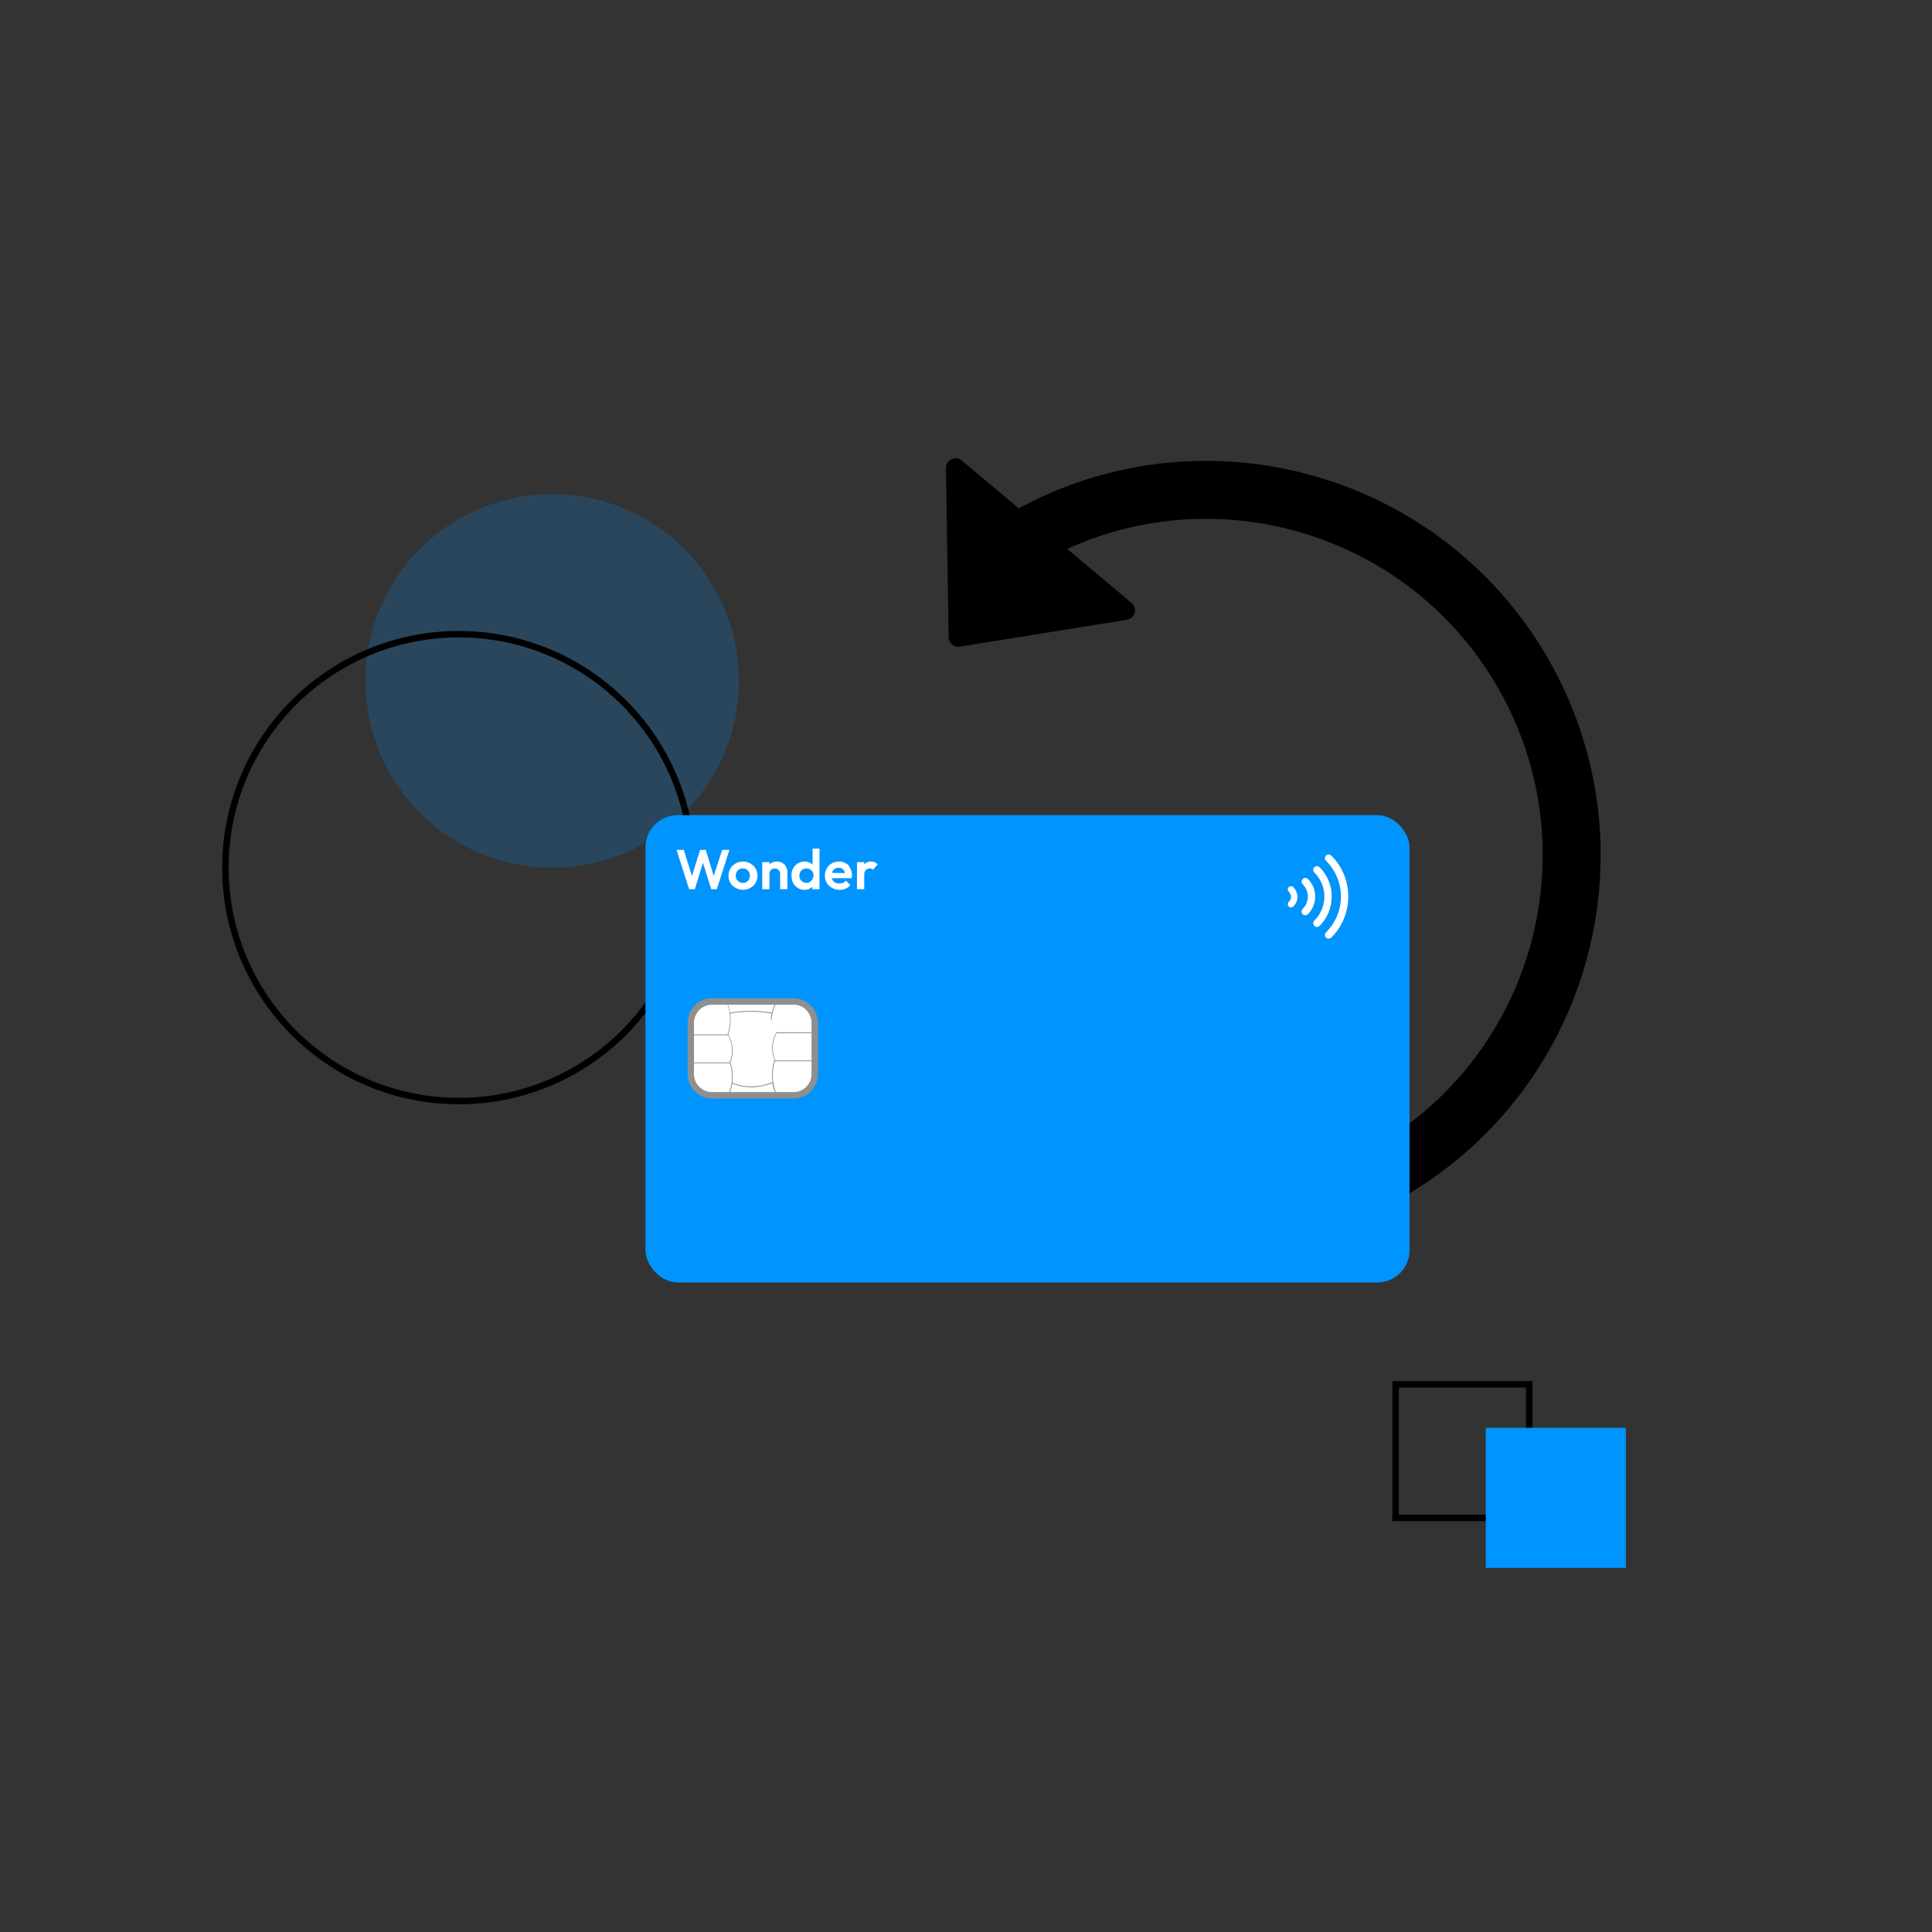 <svg width="60" height="60" viewBox="0 0 60 60" fill="none" xmlns="http://www.w3.org/2000/svg">
<rect x="0" y="0" width="60" height="60" fill="#333333" stroke="none"/>
<ellipse cx="17.148" cy="21.146" rx="5.799" ry="5.799" fill="#0094FF" fill-opacity="0.2"/>
<circle cx="14.249" cy="26.945" r="7.249" stroke="black" stroke-width="0.2"/>
<rect x="43.343" y="42.992" width="4.149" height="4.149" stroke="black" stroke-width="0.2"/>
<rect x="46.143" y="44.342" width="4.349" height="4.349" fill="#0094FF"/>
<path d="M31.748 16.757C37.163 13.602 44.111 15.435 47.266 20.85C50.42 26.265 48.588 33.212 43.173 36.367" stroke="black" stroke-width="1.8" stroke-linecap="round"/>
<path d="M29.809 20.081C29.628 20.11 29.464 19.972 29.461 19.789L29.378 14.538C29.374 14.281 29.674 14.139 29.871 14.304L35.139 18.722C35.336 18.887 35.248 19.208 34.994 19.248L29.809 20.081Z" fill="black"/>
<rect x="20.046" y="25.315" width="23.728" height="14.513" rx="1" fill="#0094FF"/>
<path d="M24.64 34.016H22.115C22.028 34.017 21.942 34 21.861 33.966C21.78 33.933 21.707 33.884 21.646 33.823C21.584 33.761 21.535 33.688 21.502 33.607C21.469 33.527 21.452 33.44 21.452 33.353V31.764C21.453 31.588 21.523 31.419 21.647 31.295C21.771 31.171 21.94 31.101 22.115 31.101H24.64C24.815 31.101 24.984 31.171 25.108 31.295C25.232 31.419 25.302 31.588 25.303 31.764V33.359C25.302 33.446 25.285 33.532 25.251 33.612C25.218 33.692 25.169 33.764 25.107 33.825C25.046 33.886 24.973 33.935 24.892 33.967C24.812 34 24.726 34.017 24.64 34.016V34.016Z" fill="white"/>
<path d="M24.64 34.016H22.115C22.028 34.017 21.942 34 21.861 33.966C21.78 33.933 21.707 33.884 21.646 33.823C21.584 33.761 21.535 33.688 21.502 33.607C21.469 33.527 21.452 33.44 21.452 33.353V31.764C21.453 31.588 21.523 31.419 21.647 31.295C21.771 31.171 21.94 31.101 22.115 31.101H24.64C24.815 31.101 24.984 31.171 25.108 31.295C25.232 31.419 25.302 31.588 25.303 31.764V33.359C25.302 33.446 25.285 33.532 25.251 33.612C25.218 33.692 25.169 33.764 25.107 33.825C25.046 33.886 24.973 33.935 24.892 33.967C24.812 34 24.726 34.017 24.64 34.016V34.016Z" stroke="#8F8F8F" stroke-width="0.2"/>
<path fill-rule="evenodd" clip-rule="evenodd" d="M22.546 31.076C22.549 31.075 22.553 31.075 22.556 31.076C22.559 31.077 22.562 31.08 22.563 31.083C22.615 31.2 22.651 31.323 22.671 31.45C22.895 31.409 23.123 31.39 23.351 31.392V31.392C23.559 31.395 23.766 31.416 23.971 31.452C23.978 31.418 23.989 31.381 24 31.343C24.027 31.261 24.063 31.181 24.107 31.107C24.108 31.106 24.109 31.104 24.11 31.103C24.112 31.102 24.113 31.101 24.115 31.101C24.117 31.1 24.118 31.1 24.12 31.1C24.122 31.101 24.124 31.101 24.125 31.102C24.127 31.103 24.128 31.104 24.129 31.105C24.13 31.107 24.131 31.108 24.131 31.11C24.132 31.112 24.132 31.113 24.132 31.115C24.132 31.117 24.131 31.119 24.13 31.12C24.086 31.193 24.051 31.27 24.025 31.351C23.993 31.452 23.972 31.556 23.963 31.662C23.962 31.665 23.96 31.668 23.958 31.669C23.955 31.671 23.952 31.672 23.949 31.672C23.946 31.672 23.943 31.671 23.941 31.669C23.939 31.668 23.937 31.665 23.936 31.662C23.942 31.601 23.951 31.54 23.964 31.479C23.761 31.443 23.556 31.423 23.35 31.419C23.124 31.417 22.898 31.436 22.676 31.477V31.477C22.689 31.562 22.693 31.648 22.689 31.734C22.683 31.871 22.658 32.006 22.616 32.136V32.136C22.616 32.136 22.623 32.136 22.625 32.136C22.715 32.299 22.76 32.483 22.754 32.669C22.748 32.782 22.724 32.893 22.683 32.998C22.686 32.998 22.688 33 22.69 33.002C22.692 33.005 22.693 33.008 22.693 33.011C22.694 33.013 22.694 33.016 22.693 33.018C22.755 33.211 22.773 33.416 22.744 33.617V33.626C22.95 33.706 23.168 33.745 23.388 33.739C23.592 33.73 23.792 33.687 23.981 33.611H23.99V33.586C23.961 33.37 23.978 33.151 24.041 32.942C24.041 32.94 24.041 32.937 24.041 32.934C24.041 32.931 24.042 32.929 24.044 32.926C24.046 32.924 24.049 32.922 24.052 32.922C24.011 32.816 23.987 32.705 23.981 32.592C23.974 32.406 24.019 32.222 24.11 32.06V32.06H25.291C25.294 32.06 25.297 32.062 25.299 32.064C25.302 32.067 25.303 32.07 25.303 32.073C25.303 32.076 25.302 32.08 25.3 32.082C25.297 32.084 25.294 32.086 25.291 32.086H24.119C24.033 32.244 23.993 32.422 24.001 32.601V32.601C24.008 32.715 24.032 32.826 24.075 32.932H25.291C25.294 32.932 25.297 32.933 25.3 32.936C25.302 32.938 25.303 32.941 25.303 32.945C25.303 32.948 25.302 32.951 25.299 32.954C25.297 32.956 25.294 32.957 25.291 32.958H24.064C24.003 33.161 23.985 33.375 24.013 33.586V33.586C24.03 33.727 24.067 33.864 24.122 33.994C24.123 33.996 24.124 33.998 24.124 33.999C24.124 34.001 24.124 34.003 24.123 34.004C24.123 34.006 24.122 34.007 24.12 34.008C24.119 34.01 24.118 34.011 24.116 34.011C24.113 34.013 24.11 34.013 24.106 34.011C24.103 34.01 24.101 34.008 24.099 34.005C24.045 33.888 24.007 33.765 23.985 33.639V33.639C23.793 33.715 23.59 33.759 23.385 33.768V33.768C23.164 33.772 22.946 33.733 22.741 33.652V33.652C22.722 33.776 22.686 33.896 22.634 34.01C22.632 34.013 22.63 34.015 22.627 34.017C22.624 34.018 22.62 34.018 22.617 34.016C22.614 34.015 22.611 34.012 22.61 34.008C22.609 34.005 22.609 34.002 22.611 33.998C22.667 33.876 22.704 33.746 22.72 33.612C22.748 33.413 22.73 33.211 22.669 33.021H21.443C21.439 33.02 21.436 33.019 21.434 33.017C21.431 33.014 21.43 33.011 21.43 33.008C21.43 33.005 21.431 33.001 21.433 32.999C21.436 32.996 21.439 32.995 21.443 32.995H22.658C22.701 32.89 22.726 32.779 22.732 32.665C22.74 32.486 22.699 32.308 22.614 32.15H21.443C21.439 32.15 21.436 32.149 21.433 32.147C21.431 32.144 21.43 32.141 21.43 32.137C21.43 32.134 21.431 32.131 21.434 32.129C21.436 32.126 21.439 32.125 21.443 32.124H22.595C22.638 31.995 22.663 31.859 22.67 31.723V31.723C22.679 31.505 22.637 31.287 22.549 31.088C22.547 31.086 22.546 31.084 22.546 31.082C22.546 31.08 22.546 31.078 22.546 31.076V31.076Z" fill="#8F8F8F"/>
<path fill-rule="evenodd" clip-rule="evenodd" d="M25.157 26.794C25.187 26.813 25.216 26.833 25.235 26.852V26.354H25.451V27.615H25.226V27.537C25.206 27.556 25.177 27.576 25.148 27.596C25.099 27.625 25.04 27.635 24.981 27.635C24.903 27.635 24.834 27.615 24.776 27.576C24.717 27.537 24.668 27.488 24.629 27.42C24.6 27.351 24.58 27.273 24.58 27.195C24.58 27.107 24.59 27.038 24.629 26.97C24.668 26.901 24.717 26.852 24.776 26.813C24.844 26.774 24.913 26.755 24.991 26.755C25.059 26.755 25.108 26.774 25.157 26.794ZM25.148 27.39C25.187 27.371 25.206 27.341 25.226 27.312C25.243 27.287 25.252 27.247 25.261 27.212C25.262 27.206 25.264 27.2 25.265 27.195C25.265 27.146 25.255 27.107 25.235 27.077C25.216 27.048 25.187 27.019 25.157 26.999C25.128 26.98 25.089 26.97 25.05 26.97C25.001 26.97 24.962 26.98 24.932 26.999C24.893 27.019 24.874 27.048 24.854 27.077C24.834 27.116 24.825 27.146 24.825 27.195C24.825 27.234 24.834 27.273 24.854 27.312C24.874 27.341 24.903 27.371 24.932 27.39C24.962 27.41 25.001 27.42 25.04 27.42C25.079 27.42 25.118 27.41 25.148 27.39Z" fill="white"/>
<path d="M22.164 27.204L22.428 26.393H22.653L22.262 27.615H22.086L21.832 26.794L21.578 27.615H21.401L21.01 26.393H21.235L21.489 27.204L21.744 26.393H21.92L22.164 27.204Z" fill="white"/>
<path fill-rule="evenodd" clip-rule="evenodd" d="M23.074 26.755C23.152 26.755 23.23 26.774 23.299 26.813C23.367 26.852 23.426 26.901 23.465 26.97C23.504 27.038 23.524 27.116 23.524 27.195C23.524 27.273 23.504 27.351 23.465 27.42C23.426 27.488 23.367 27.537 23.299 27.576C23.23 27.615 23.162 27.635 23.074 27.635C22.996 27.635 22.918 27.615 22.849 27.576C22.781 27.537 22.722 27.488 22.683 27.42C22.644 27.351 22.624 27.283 22.624 27.195C22.624 27.107 22.644 27.038 22.683 26.97C22.722 26.901 22.781 26.852 22.849 26.813C22.918 26.774 22.986 26.755 23.074 26.755ZM23.182 27.39C23.221 27.371 23.24 27.341 23.26 27.312C23.279 27.273 23.289 27.234 23.289 27.195C23.289 27.146 23.279 27.107 23.26 27.077C23.24 27.048 23.211 27.019 23.182 26.999C23.142 26.979 23.103 26.97 23.064 26.97C23.025 26.97 22.986 26.979 22.957 26.999C22.927 27.019 22.898 27.038 22.878 27.077C22.859 27.116 22.849 27.146 22.849 27.195C22.849 27.234 22.859 27.273 22.878 27.312C22.898 27.341 22.927 27.371 22.957 27.39C22.986 27.41 23.025 27.42 23.064 27.42C23.113 27.42 23.152 27.41 23.182 27.39Z" fill="white"/>
<path d="M24.306 26.803C24.258 26.774 24.199 26.755 24.14 26.755C24.072 26.755 24.023 26.764 23.964 26.794C23.96 26.797 23.956 26.799 23.951 26.802C23.929 26.817 23.912 26.827 23.896 26.852V26.774H23.671V27.615H23.896V27.136C23.896 27.107 23.905 27.077 23.915 27.048C23.935 27.019 23.954 26.999 23.974 26.989C24.003 26.979 24.032 26.97 24.062 26.97C24.111 26.97 24.15 26.989 24.179 27.019C24.209 27.048 24.228 27.087 24.228 27.136V27.615H24.453V27.087C24.453 27.028 24.443 26.979 24.414 26.93C24.394 26.872 24.355 26.833 24.306 26.803Z" fill="white"/>
<path fill-rule="evenodd" clip-rule="evenodd" d="M26.272 26.813C26.214 26.774 26.135 26.755 26.057 26.755C25.979 26.755 25.901 26.774 25.832 26.813C25.764 26.852 25.715 26.901 25.676 26.97C25.637 27.038 25.617 27.107 25.617 27.195C25.617 27.283 25.637 27.351 25.676 27.42C25.715 27.488 25.773 27.537 25.842 27.576C25.91 27.615 25.989 27.635 26.077 27.635C26.145 27.635 26.204 27.625 26.262 27.596C26.321 27.576 26.37 27.537 26.409 27.488L26.272 27.351C26.243 27.381 26.214 27.4 26.184 27.42C26.145 27.429 26.106 27.439 26.067 27.439C26.018 27.439 25.979 27.429 25.94 27.41C25.901 27.39 25.871 27.361 25.852 27.322C25.847 27.312 25.844 27.305 25.842 27.297C25.84 27.29 25.837 27.283 25.832 27.273H26.448C26.448 27.261 26.452 27.25 26.454 27.241C26.456 27.234 26.458 27.228 26.458 27.224V27.175C26.458 27.097 26.439 27.028 26.399 26.96C26.38 26.891 26.331 26.843 26.272 26.813ZM25.842 27.107C25.842 27.095 25.845 27.087 25.848 27.08C25.85 27.076 25.852 27.072 25.852 27.067C25.871 27.028 25.901 26.999 25.93 26.979C25.959 26.96 25.998 26.95 26.047 26.95C26.086 26.95 26.126 26.96 26.155 26.979C26.184 26.999 26.204 27.019 26.223 27.058C26.228 27.067 26.231 27.077 26.233 27.087C26.236 27.097 26.238 27.107 26.243 27.116L25.842 27.107Z" fill="white"/>
<path d="M27.055 26.755C27.094 26.755 27.133 26.764 27.162 26.774C27.201 26.794 27.231 26.813 27.26 26.843L27.113 27.009C27.104 26.999 27.084 26.989 27.064 26.979C27.045 26.97 27.025 26.97 27.006 26.97C26.957 26.97 26.918 26.989 26.889 27.019C26.859 27.048 26.84 27.097 26.84 27.155V27.615H26.615V26.774H26.84V26.843C26.889 26.784 26.957 26.755 27.055 26.755Z" fill="white"/>
<path d="M41.872 27.843C41.872 27.383 41.697 26.922 41.346 26.572C41.335 26.561 41.323 26.552 41.309 26.546C41.294 26.54 41.279 26.536 41.264 26.536C41.249 26.536 41.233 26.539 41.219 26.545C41.205 26.55 41.192 26.559 41.181 26.57C41.171 26.581 41.162 26.594 41.156 26.608C41.15 26.622 41.148 26.637 41.148 26.652C41.148 26.668 41.151 26.683 41.157 26.697C41.163 26.711 41.172 26.724 41.183 26.734C41.797 27.348 41.797 28.339 41.183 28.953C41.172 28.963 41.163 28.976 41.157 28.99C41.151 29.004 41.148 29.019 41.148 29.034C41.148 29.05 41.15 29.065 41.156 29.079C41.162 29.093 41.171 29.106 41.181 29.117C41.192 29.128 41.205 29.137 41.219 29.142C41.233 29.148 41.249 29.151 41.264 29.151C41.279 29.151 41.294 29.147 41.309 29.141C41.323 29.135 41.335 29.126 41.346 29.115C41.697 28.765 41.872 28.304 41.872 27.843ZM41.358 27.843C41.358 27.514 41.233 27.185 40.983 26.935C40.972 26.924 40.959 26.915 40.945 26.909C40.931 26.903 40.916 26.899 40.901 26.899C40.886 26.899 40.87 26.902 40.856 26.908C40.842 26.914 40.829 26.922 40.818 26.933C40.807 26.944 40.799 26.957 40.793 26.971C40.787 26.985 40.784 27 40.785 27.016C40.785 27.031 40.788 27.046 40.794 27.06C40.8 27.074 40.809 27.087 40.82 27.098C41.233 27.511 41.233 28.176 40.82 28.589C40.809 28.6 40.8 28.613 40.794 28.627C40.788 28.641 40.785 28.656 40.785 28.671C40.784 28.686 40.787 28.702 40.793 28.716C40.799 28.73 40.807 28.743 40.818 28.754C40.829 28.765 40.842 28.773 40.856 28.779C40.87 28.785 40.886 28.788 40.901 28.788C40.916 28.787 40.931 28.784 40.945 28.778C40.959 28.772 40.972 28.763 40.983 28.752C41.233 28.502 41.358 28.173 41.358 27.843ZM40.845 27.843C40.845 27.646 40.77 27.448 40.62 27.298C40.609 27.287 40.596 27.279 40.582 27.273C40.568 27.267 40.553 27.264 40.538 27.264C40.523 27.264 40.508 27.267 40.494 27.273C40.48 27.279 40.467 27.287 40.457 27.298C40.446 27.309 40.437 27.321 40.432 27.335C40.426 27.349 40.423 27.364 40.423 27.379C40.423 27.395 40.426 27.41 40.432 27.424C40.438 27.438 40.446 27.45 40.457 27.461C40.669 27.673 40.669 28.014 40.457 28.226C40.446 28.237 40.437 28.249 40.431 28.264C40.425 28.277 40.421 28.293 40.421 28.308C40.421 28.323 40.424 28.338 40.43 28.353C40.436 28.367 40.444 28.38 40.455 28.391C40.466 28.401 40.479 28.41 40.493 28.416C40.507 28.422 40.522 28.424 40.538 28.424C40.553 28.424 40.568 28.421 40.582 28.415C40.596 28.409 40.609 28.4 40.62 28.389C40.77 28.239 40.845 28.041 40.845 27.843Z" fill="white"/>
<path d="M40.094 27.621C40.17 27.697 40.278 27.897 40.094 28.081" stroke="white" stroke-width="0.2" stroke-linecap="round"/>
</svg>

